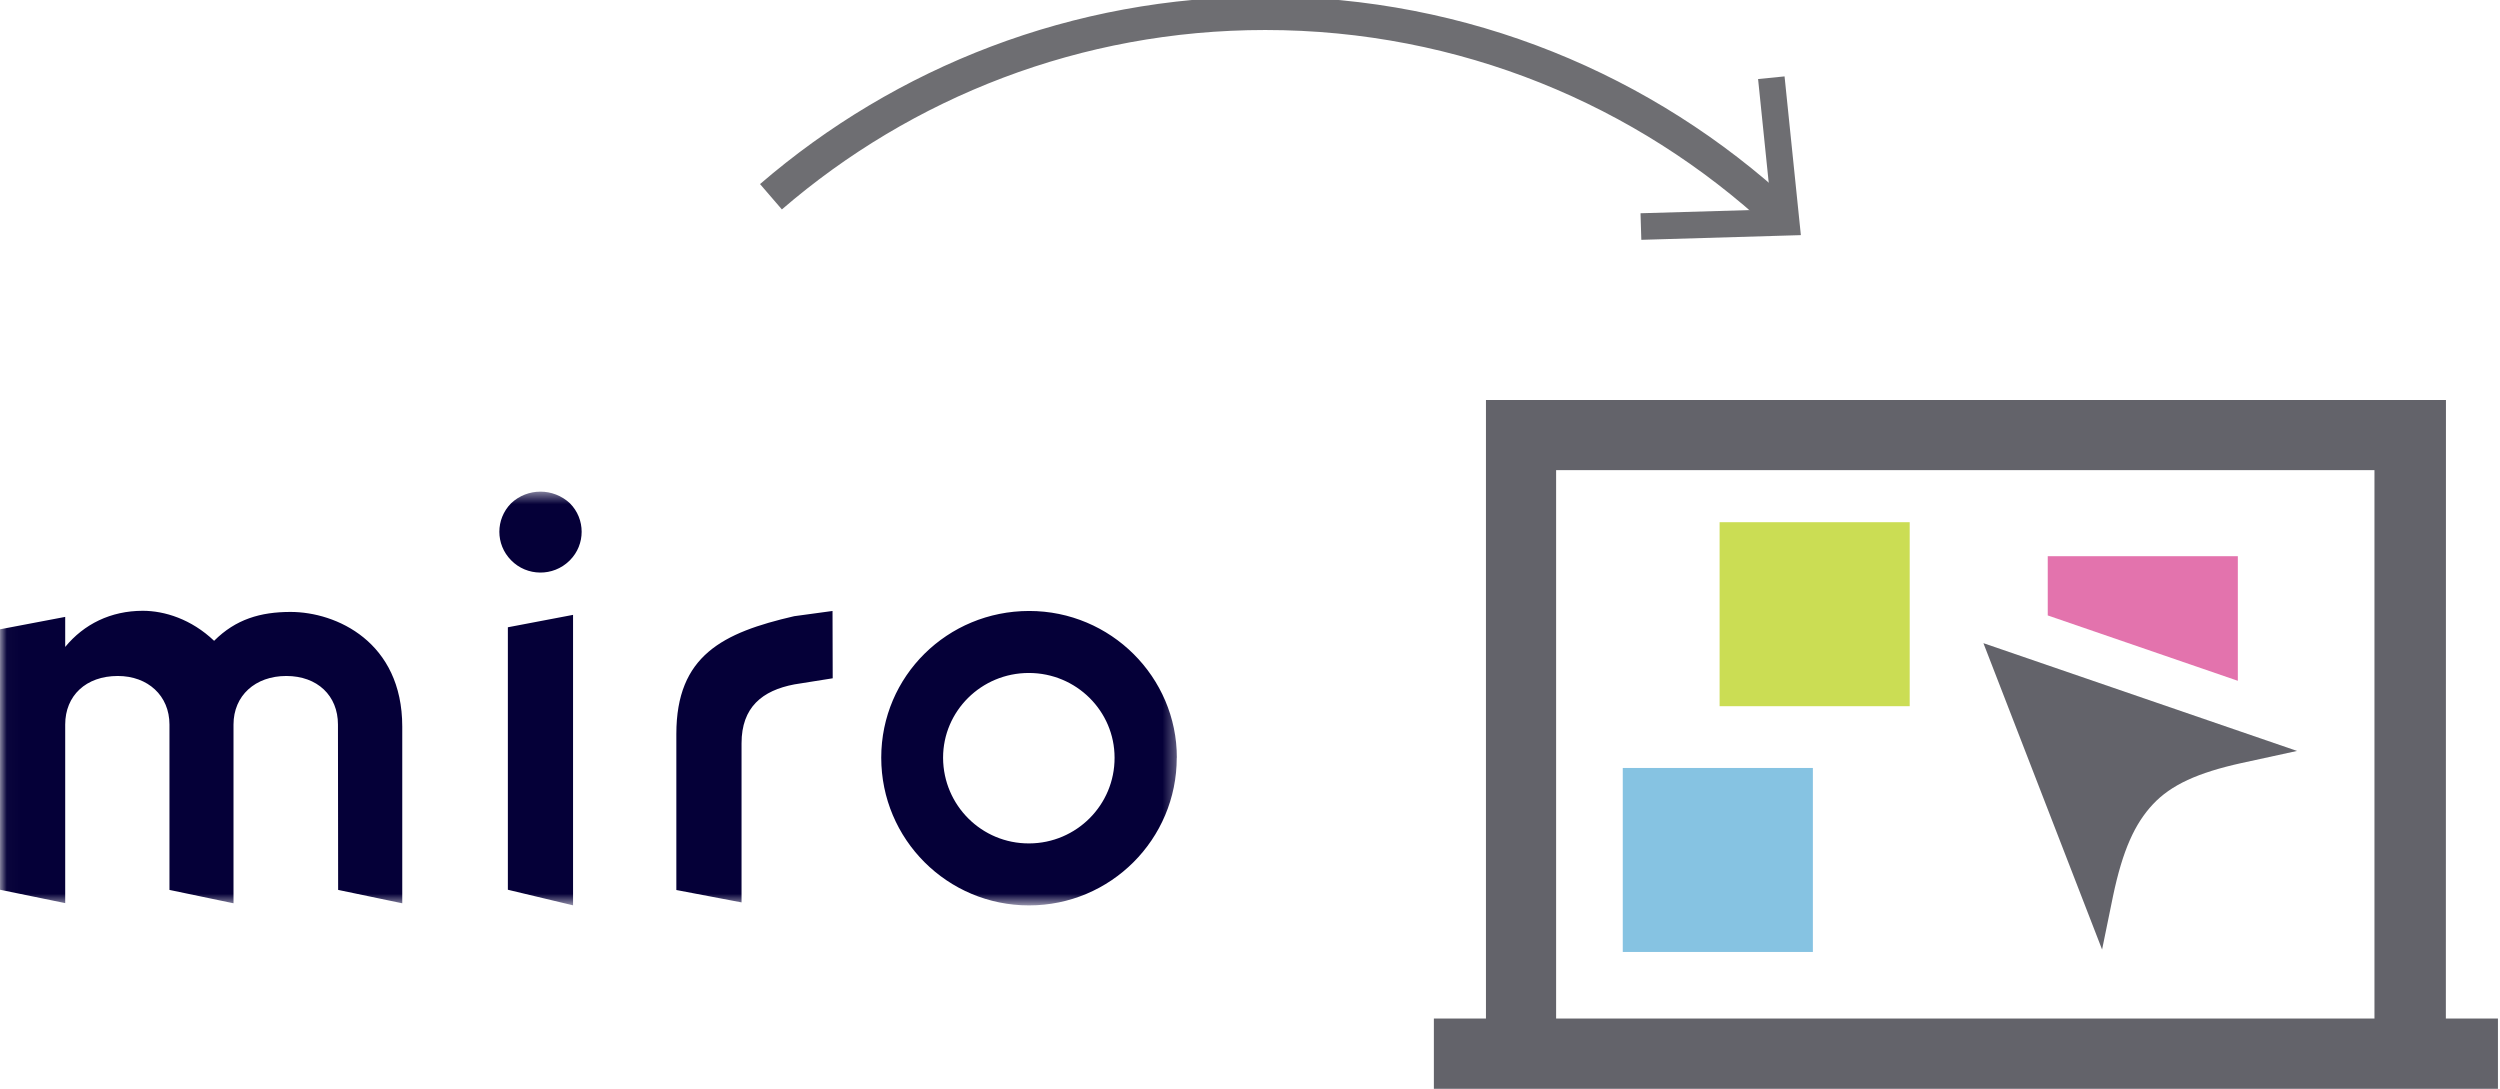 <svg width="186" height="81" viewBox="0 0 186 81" fill="none" xmlns="http://www.w3.org/2000/svg">
<g clip-path="url(#clip0_1424_3923)">
<path d="M181.979 29.758H110.555V75.781H106.68V81.007H185.847V75.781H181.972M115.775 75.781V34.978H176.66V75.781" fill="#63636A"/>
<path d="M142.081 38.852H127.938V52.541H142.081V38.852Z" fill="#CBDD54"/>
<path d="M147.577 47.855L170.901 55.87L166.756 56.773C163.513 57.491 161.529 58.394 160.178 59.837C158.827 61.281 157.924 63.258 157.206 66.685L156.395 70.646L147.57 47.862L147.577 47.855Z" fill="#63636A"/>
<path d="M166.495 50.652V41.379H152.352V45.788L166.495 50.652Z" fill="#E373AD"/>
<path d="M134.878 57.137H120.734V70.826H134.878V57.137Z" fill="#86C3E2"/>
<mask id="mask0_1424_3923" style="mask-type:luminance" maskUnits="userSpaceOnUse" x="0" y="36" width="88" height="32">
<path d="M87.667 36.531H0.023V67.336H87.667V36.531Z" fill="white"/>
</mask>
<g mask="url(#mask0_1424_3923)">
<path fill-rule="evenodd" clip-rule="evenodd" d="M42.635 67.357L37.785 66.197V46.669L42.635 45.746V67.35V67.357ZM76.558 62.75C73.038 62.763 70.191 59.922 70.165 56.403V56.37C70.165 52.91 73.005 50.069 76.545 50.069C80.084 50.069 82.924 52.91 82.924 56.37C82.938 59.889 80.084 62.737 76.578 62.75C76.578 62.75 76.564 62.75 76.551 62.75H76.558ZM87.551 56.37C87.551 62.447 82.635 67.363 76.558 67.363C70.481 67.363 65.564 62.447 65.564 56.37C65.564 50.293 70.494 45.456 76.571 45.456C82.648 45.456 87.558 50.373 87.558 56.37H87.551ZM25.163 66.21L29.928 67.205V54.057C29.928 47.749 25.012 45.528 21.618 45.528C19.383 45.528 17.538 46.069 15.93 47.677C14.236 46.062 12.239 45.443 10.624 45.443C8.238 45.443 6.241 46.438 4.851 48.132V45.897L0 46.82V66.197L4.851 67.192V53.905C4.851 51.757 6.393 50.293 8.766 50.293C11 50.293 12.608 51.757 12.608 53.905V66.21L17.373 67.205V53.905C17.373 51.757 18.988 50.293 21.301 50.293C23.615 50.293 25.144 51.757 25.144 53.905L25.157 66.21H25.163ZM61.94 45.456L59.086 45.845C53.78 47.071 50.32 48.764 50.32 54.61V66.217L55.171 67.139V55.302C55.171 52.613 56.713 51.374 59.099 50.919L61.953 50.465L61.94 45.462V45.456ZM38.022 37.448C36.862 38.628 36.862 40.5 38.022 41.679C39.202 42.892 41.153 42.905 42.359 41.725L42.405 41.679C43.565 40.513 43.565 38.615 42.405 37.448C41.166 36.288 39.248 36.288 38.022 37.448Z" fill="#050038"/>
</g>
<path d="M57.359 14.638C67.232 6.129 80.084 0.988 94.136 0.988C108.925 0.988 122.383 6.689 132.441 16.009" stroke="#6E6E72" stroke-width="2.489" stroke-miterlimit="10"/>
<path d="M122.114 17.843L122.055 15.866L131.796 15.583L130.801 5.881L132.771 5.684L133.984 17.494L122.114 17.843Z" fill="#6E6E72"/>
</g>
<defs>
<clipPath id="clip0_1424_3923">
<rect width="185.858" height="81" fill="white"/>
</clipPath>
</defs>
</svg>
